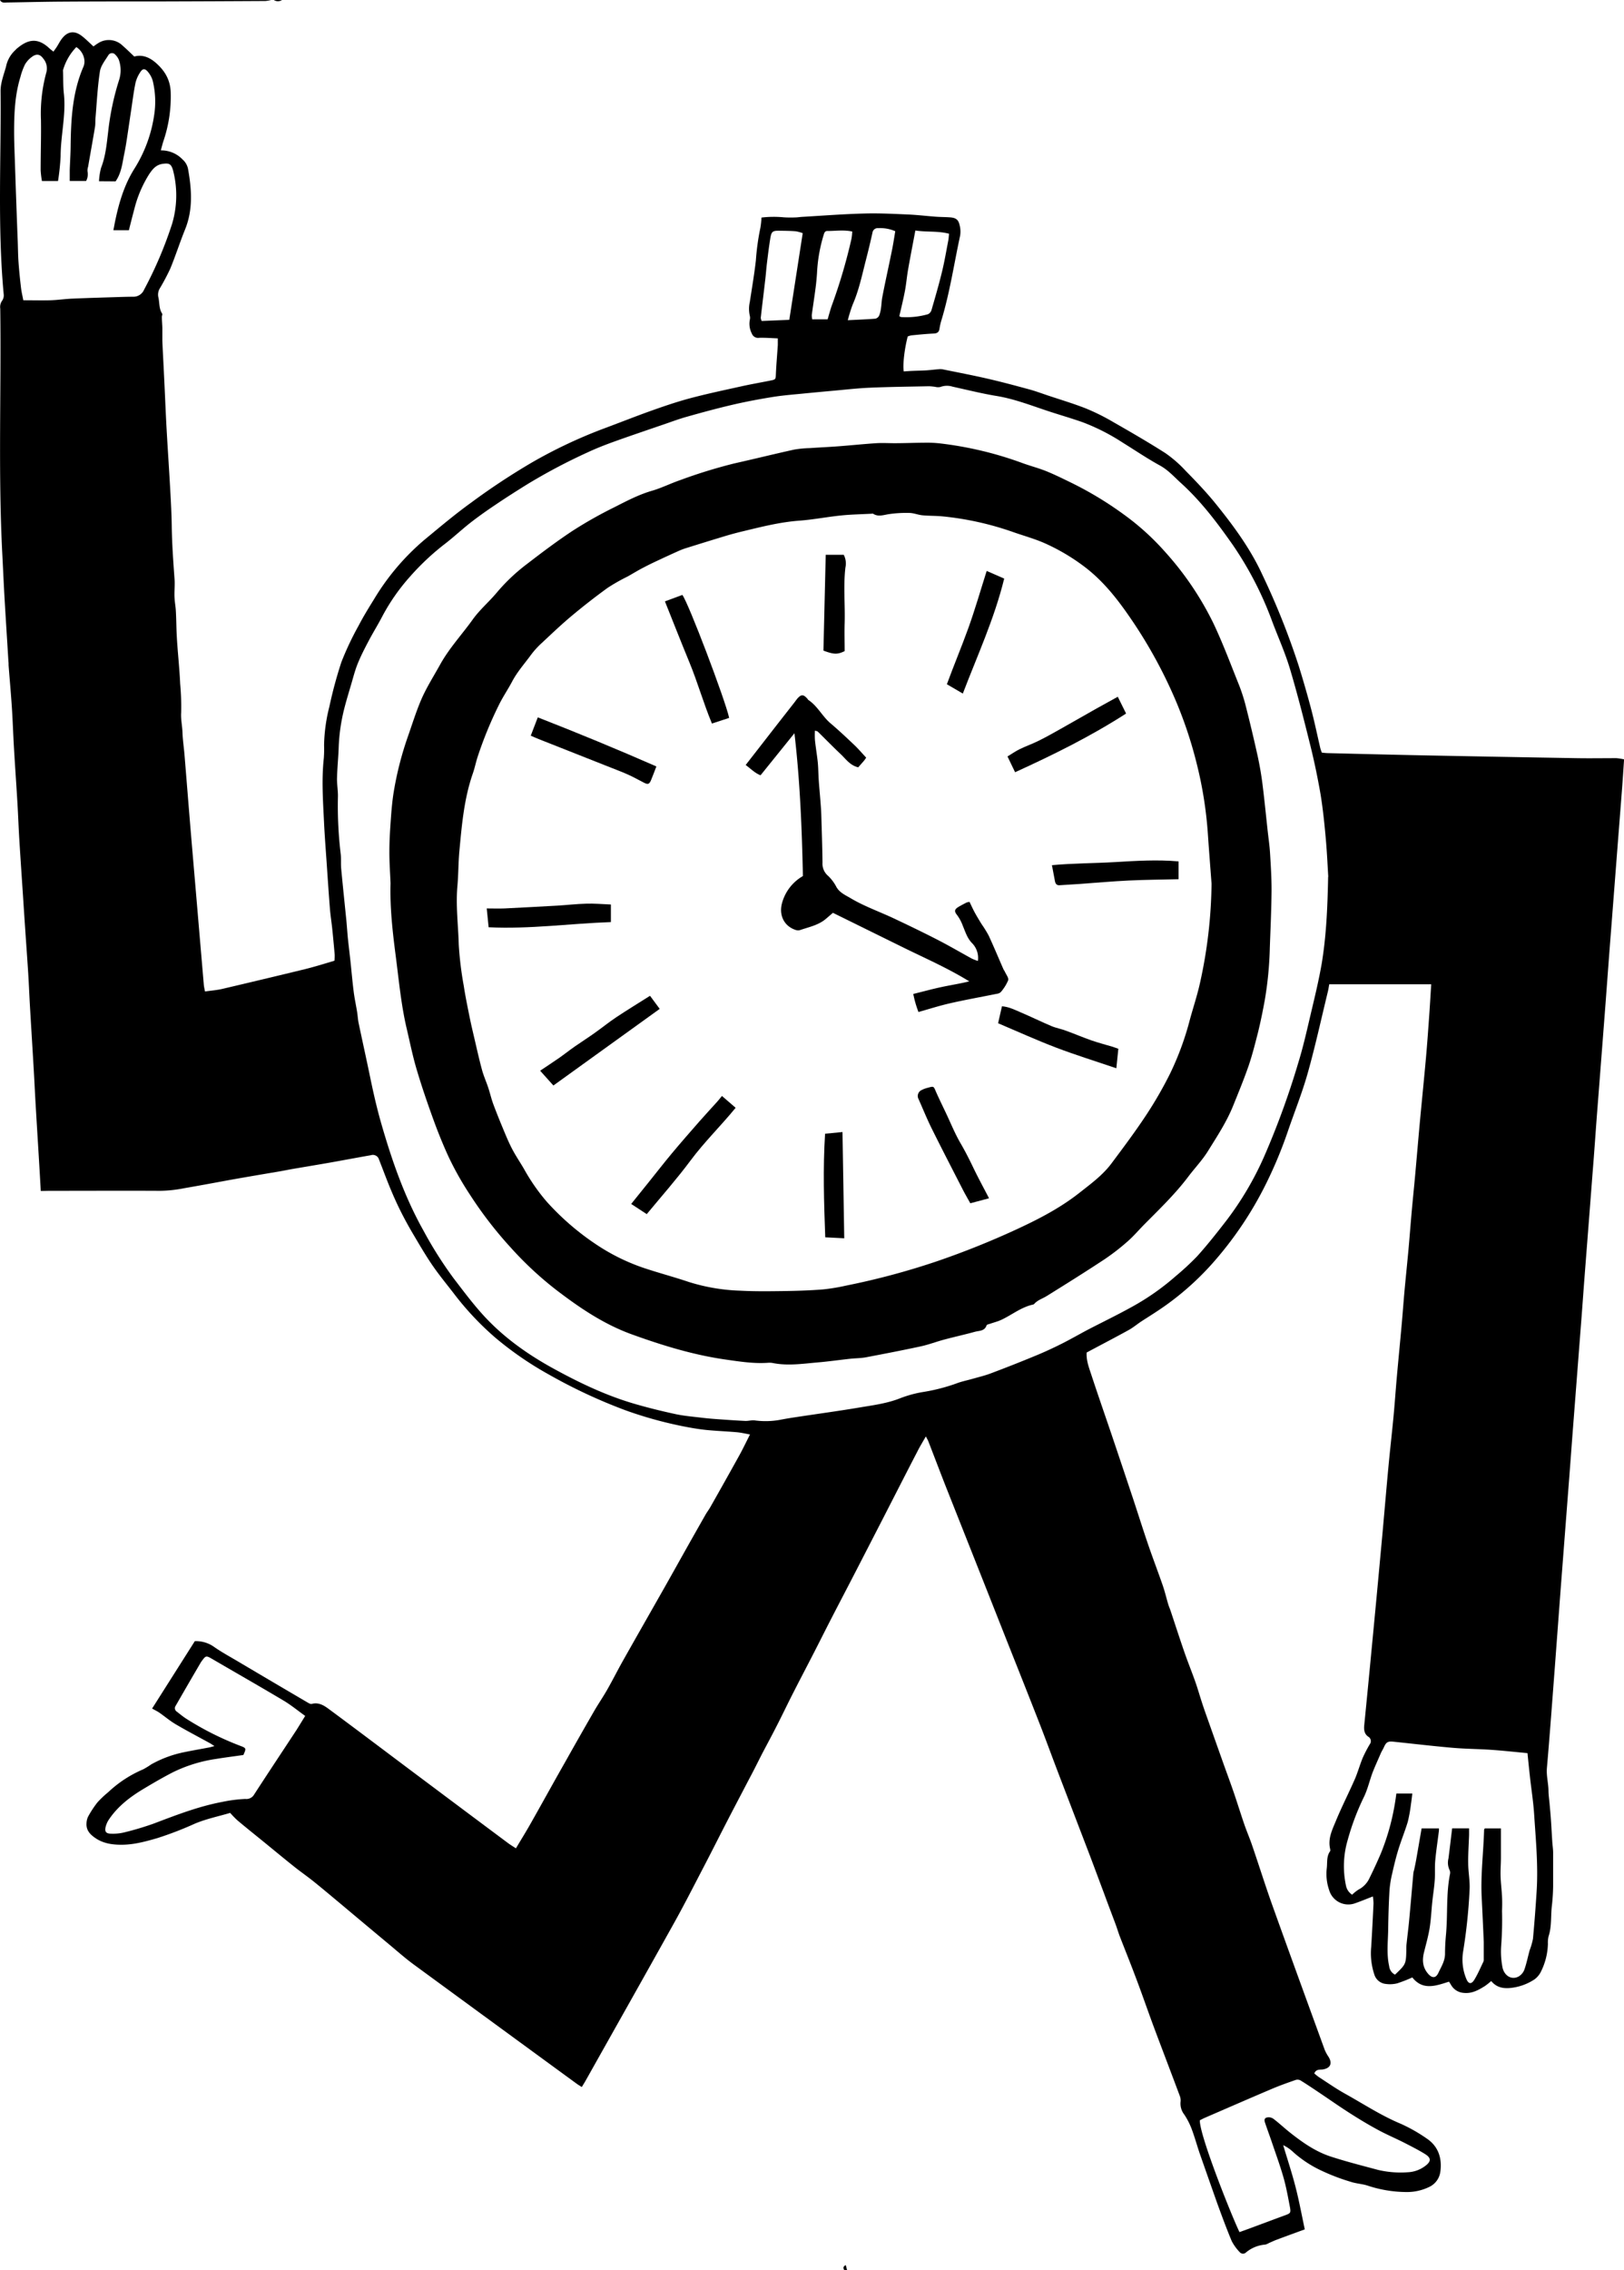 <svg id="Layer_1" data-name="Layer 1" xmlns="http://www.w3.org/2000/svg" viewBox="0 0 575.18 803.52"><defs><style>.cls-1{fill:none;}</style></defs><title>clock</title><path d="M96,0A12.47,12.47,0,0,1,94,.35Q76.24.45,58.5.5c-12.3,0-24.6,0-36.9.08C15.25.62,8.89.79,2.54.88,1.62.89.56,1.16,0,0Z"/><path d="M299.07,803.52c-.37-.61-.71-1.21.47-1.86l.49,1.86Z"/><path d="M99.87,0A2.6,2.6,0,0,1,97,0Z"/><path d="M14.44,421.52c-.2-3.56-.38-6.82-.58-10.07-.41-6.85-.84-13.7-1.24-20.55-.24-4.06-.42-8.13-.66-12.2-.43-7.41-.9-14.81-1.33-22.21-.23-3.91-.38-7.82-.62-11.72-.33-5.25-.72-10.5-1.07-15.75q-.43-6.33-.84-12.66c-.42-6.37-.86-12.73-1.25-19.1-.27-4.38-.42-8.77-.68-13.15-.38-6.45-.84-12.89-1.22-19.34-.28-4.76-.43-9.53-.74-14.3-.33-5-.78-10-1.17-15,0-.48,0-1-.06-1.44-.46-7.56-.95-15.12-1.39-22.68C1.3,206.24,1.08,201.14.81,196-.68,167.12.47,138.18.09,109.24a3.84,3.84,0,0,1,.73-2.91,3.34,3.34,0,0,0,.48-2.28C-.92,80.12.43,56.12.2,32.16c0-2.85,1.15-5.74,1.93-8.56a10.73,10.73,0,0,1,3.19-5.76c.18-.15.32-.36.5-.51,3.89-3.36,7.4-4.22,11.64-.25.4.37.85.7,1.46,1.2.46-.65.88-1.2,1.24-1.77.6-.94,1.11-2,1.78-2.84,1.93-2.54,4.33-2.95,6.87-1.06,1.52,1.13,2.84,2.51,4.3,3.83a19.52,19.52,0,0,1,2-1.37,7,7,0,0,1,8.39,1.15c1.33,1.15,2.57,2.39,4.06,3.79,2.58-.72,5.05.08,7.36,2,3.27,2.77,5.32,6,5.53,10.44a48.79,48.79,0,0,1-2.63,17.66c-.31,1-.54,1.94-.86,3.12a10.42,10.42,0,0,1,7.72,3.23,6,6,0,0,1,1.9,3.22c1.3,7.22,1.84,14.39-1,21.45-1.86,4.58-3.36,9.3-5.24,13.87a75.38,75.38,0,0,1-3.7,7,4.29,4.29,0,0,0-.53,3.3c.42,1.9.16,3.93,1.32,5.7.17.25-.11.76-.1,1.15,0,1.33.14,2.67.17,4,0,1.49,0,3,0,4.49.12,3,.29,6,.44,9q.19,3.95.38,7.89c.22,4.69.41,9.37.67,14.06.4,7.16.89,14.32,1.29,21.49.25,4.43.49,8.87.55,13.31.09,6.28.55,12.53,1,18.79.14,2.19-.16,4.41,0,6.6.07,1.38.34,2.74.43,4.14.17,2.69.18,5.36.29,8,.26,6,1,12,1.26,18.08a88.78,88.78,0,0,1,.35,10.24c-.16,2.27.39,4.67.47,7,.09,2.69.51,5.38.73,8.07.74,9,1.45,18,2.2,27,.68,8.13,1.39,16.25,2.08,24.38q1.27,14.94,2.55,29.88c.06.7.24,1.39.41,2.34,2.06-.3,4-.43,6-.88q14.69-3.44,29.34-7c3.48-.86,6.91-1.93,10.51-3a16.3,16.3,0,0,0,.09-2.12q-.4-4.64-.88-9.28c-.25-2.37-.63-4.73-.82-7.11-.43-5.4-.78-10.81-1.15-16.22-.33-4.76-.7-9.53-.93-14.29-.36-7.56-.9-15.13-.07-22.71a43.57,43.57,0,0,0,.09-4.56,59.26,59.26,0,0,1,1.89-13.71,153.23,153.23,0,0,1,4.23-15.67,105.92,105.92,0,0,1,6.15-13c1.65-3.18,3.55-6.25,5.44-9.3a84.39,84.39,0,0,1,17.73-20.92c5.47-4.52,10.91-9.12,16.67-13.26a242.22,242.22,0,0,1,21.58-14.24,172.25,172.25,0,0,1,25.1-11.86c5.68-2.1,11.31-4.35,17-6.38,4.58-1.63,9.2-3.21,13.9-4.46,6.08-1.61,12.25-2.91,18.4-4.27,3.35-.74,6.74-1.32,10.1-2,1.79-.35,1.75-.48,1.83-2.33.15-3.4.46-6.8.68-10.2,0-.7,0-1.4,0-2.38-2.35-.09-4.48-.26-6.6-.2a2.36,2.36,0,0,1-2.61-1.53,7.48,7.48,0,0,1-.7-4.86,2.86,2.86,0,0,0,0-1.37,11.07,11.07,0,0,1,0-4.95c.75-4.89,1.58-9.76,2.14-14.67a85.13,85.13,0,0,1,1.61-11.6A31,31,0,0,0,269.7,77a37,37,0,0,1,7.83-.09,38.52,38.52,0,0,0,4,.05c.88,0,1.75-.16,2.63-.21,7.33-.42,14.65-1,22-1.18,5.1-.15,10.22.12,15.33.34,3.34.14,6.68.55,10,.79,1.66.12,3.33.11,5,.23,2.05.15,2.95.8,3.38,2.74a9.06,9.06,0,0,1,.18,3.76c-2.17,10-3.64,20.09-6.61,29.88a20.49,20.49,0,0,0-.69,3c-.18,1.27-.84,1.69-2.1,1.74-2.62.12-5.23.39-7.85.64a6.55,6.55,0,0,0-1.31.4c-1.12,4.27-1.81,9.93-1.41,12.36,1-.06,2.1-.15,3.17-.19,1.59-.07,3.19-.08,4.78-.18,1.43-.09,2.86-.28,4.29-.39a5.11,5.11,0,0,1,1.41,0c5.3,1.08,10.61,2.09,15.88,3.3,5,1.14,9.88,2.46,14.8,3.79,2.23.6,4.4,1.41,6.6,2.15,4.54,1.52,9.13,2.88,13.58,4.63a75.31,75.31,0,0,1,9.63,4.78c6.23,3.56,12.45,7.16,18.48,11a43.49,43.49,0,0,1,7.21,6.28c3.52,3.58,7,7.21,10.2,11.1,6.5,8,12.68,16.31,17,25.73A263.81,263.81,0,0,1,460,235.75q2.38,7.65,4.43,15.41c1.19,4.54,2.14,9.15,3.21,13.73a14.74,14.74,0,0,0,.53,1.49c.67.06,1.38.15,2.08.17,11.12.27,22.23.56,33.35.78q27.35.54,54.71,1c4.71.08,9.43,0,14.15,0a19.72,19.72,0,0,1,2.75.43c-.26,3.74-.48,7.32-.76,10.89-.57,7.41-1.16,14.83-1.73,22.24q-1.37,17.7-2.74,35.4c-.54,7.1-1.05,14.19-1.6,21.29q-1.35,17.58-2.72,35.16c-.54,7-1,14-1.58,21.05q-1.36,17.7-2.74,35.4c-.53,6.86-1,13.72-1.55,20.57q-1.38,17.94-2.77,35.87c-.52,6.78-1,13.56-1.54,20.33q-1.39,18.06-2.78,36.11-1,13.39-2,26.79c-.92,12-1.78,23.92-2.82,35.87-.23,2.68.48,5.22.55,7.84,0,1.67.27,3.33.41,5,.16,1.82.34,3.64.46,5.46.18,2.6.31,5.21.48,7.82.08,1.26.29,2.53.3,3.79,0,3.91,0,7.83,0,11.74a68.36,68.36,0,0,1-.44,7.08c-.45,3.63,0,7.34-1.19,10.9a9.8,9.8,0,0,0-.22,2.62,23.16,23.16,0,0,1-2.38,9.65,7.49,7.49,0,0,1-2.35,2.91,18.87,18.87,0,0,1-8.72,3.07c-2.47.21-4.79-.22-6.63-2.47a25.65,25.65,0,0,1-2.25,1.78c-2.3,1.44-4.59,2.73-7.54,2.41a5.58,5.58,0,0,1-4.44-2.82l-.71-1.15c-4.59,1.45-9.27,3.26-13-1.5a50.06,50.06,0,0,1-5.36,2.1,10.71,10.71,0,0,1-4,.21,4.73,4.73,0,0,1-4.07-3.26,23.82,23.82,0,0,1-1.13-9.9q.46-7.65.81-15.3a17.87,17.87,0,0,0-.22-2.51c-2.28.88-4.31,1.73-6.39,2.45a7.06,7.06,0,0,1-9.1-4.71,17.4,17.4,0,0,1-.84-7.73c.24-2-.15-4.18,1.17-6,.15-.2.06-.63,0-.93-.79-3.52.71-6.57,2-9.67.6-1.47,1.24-2.92,1.9-4.37,1.65-3.62,3.4-7.19,5-10.85,1-2.41,1.72-5,2.72-7.38a47.18,47.18,0,0,1,2.44-4.67,1.81,1.81,0,0,0-.55-2.69c-1.41-1-1.57-2.45-1.41-4.06q1.49-15,2.91-30,.95-9.88,1.87-19.75.89-9.52,1.76-19c.67-7.47,1.3-14.94,2-22.4.56-6,1.24-11.89,1.81-17.85.45-4.76.77-9.54,1.2-14.31.55-6.19,1.17-12.38,1.72-18.58.36-4,.64-7.95,1-11.92.43-4.68.92-9.36,1.35-14s.78-9.38,1.2-14.07c.39-4.37.85-8.73,1.24-13.1.56-6.19,1.08-12.39,1.65-18.59.71-7.62,1.49-15.23,2.17-22.86.45-5.08.81-10.18,1.17-15.27.24-3.4.43-6.81.67-10.53H470.79c-.15.78-.28,1.72-.5,2.63-2.36,9.68-4.48,19.44-7.18,29-2,7.05-4.77,13.88-7.13,20.83a152.83,152.83,0,0,1-8.1,19.18,127.44,127.44,0,0,1-16.82,25.25,99.71,99.71,0,0,1-17.89,16.53c-2.9,2.09-6,4-9,5.94-1.39.93-2.68,2-4.14,2.86-4.39,2.43-8.85,4.75-13.28,7.11l-1.88,1c-.18,2.88.85,5.43,1.69,8,2.27,6.9,4.66,13.76,7,20.64q3.87,11.46,7.69,22.93c1.78,5.37,3.47,10.77,5.3,16.12,1.7,5,3.58,9.86,5.29,14.82.75,2.18,1.27,4.43,1.93,6.64.22.75.56,1.47.81,2.22,1.63,4.89,3.21,9.8,4.9,14.67,1.22,3.53,2.64,7,3.88,10.52.82,2.32,1.49,4.7,2.24,7q.68,2.12,1.43,4.23,3.06,8.64,6.13,17.28c1.28,3.6,2.62,7.18,3.86,10.8s2.41,7.43,3.68,11.12c.88,2.55,1.95,5,2.82,7.58,2.4,7,4.62,14.1,7.12,21.09,6.12,17.08,12.34,34.12,18.55,51.16a14.57,14.57,0,0,0,1.37,2.5c1.41,2.31.62,4-2.07,4.42-1.06.15-2.32-.19-3,1.4a17.56,17.56,0,0,0,1.56,1.27c3.09,2,6.11,4.12,9.31,5.9,6.53,3.63,12.78,7.75,19.73,10.65a56.21,56.21,0,0,1,9.16,5.19c4.17,2.76,5.53,7,4.89,11.72a6.93,6.93,0,0,1-3.85,5.41,18,18,0,0,1-8,1.85,44.37,44.37,0,0,1-14.08-2.33c-1.9-.57-3.94-.67-5.81-1.29a72.37,72.37,0,0,1-10.47-4,40.51,40.51,0,0,1-9.78-6.41,13.7,13.7,0,0,0-3.68-2.56c1.48,4.93,3.1,9.82,4.38,14.8s2.21,10.06,3.27,15c-3.3,1.21-6.57,2.4-9.83,3.62-1,.36-1.9.81-2.85,1.21a4.48,4.48,0,0,1-1.31.56,12.07,12.07,0,0,0-6.77,2.73,1.54,1.54,0,0,1-2.34-.12,16.6,16.6,0,0,1-2.77-3.84c-1.85-4.41-3.5-8.9-5.14-13.39Q428,771,424.91,762.17c-1-2.94-1.83-6-2.93-8.87a25.73,25.73,0,0,0-2.51-4.86,6.33,6.33,0,0,1-1.33-4.69,4.32,4.32,0,0,0-.34-2.09c-1.61-4.33-3.26-8.65-4.9-13-1.57-4.16-3.16-8.31-4.7-12.48-2.06-5.6-4-11.24-6.14-16.83-1.76-4.7-3.65-9.35-5.45-14-.57-1.48-1-3-1.57-4.5-1.33-3.57-2.7-7.13-4-10.7-1.57-4.16-3.11-8.33-4.68-12.49-.9-2.39-1.83-4.76-2.73-7.14-1-2.6-2-5.21-3-7.82-2.1-5.5-4.22-11-6.31-16.49s-4-10.75-6.09-16.09c-3.71-9.49-7.49-19-11.24-28.43q-3.78-9.56-7.56-19.12-7.1-17.92-14.21-35.84c-2.16-5.48-4.25-11-6.38-16.5-.19-.5-.48-1-.93-1.84-1.14,2-2.15,3.63-3,5.34-2.84,5.45-5.63,10.92-8.43,16.38L313,536.9q-4.54,8.83-9.09,17.65c-3.08,6-6.18,11.89-9.25,17.84-2.12,4.11-4.18,8.24-6.29,12.35-2.4,4.68-4.85,9.33-7.23,14-2.06,4-4,8.12-6.08,12.16-1.62,3.19-3.32,6.34-5,9.52-1.54,3-3,6-4.58,8.92-2.68,5.15-5.4,10.29-8.06,15.45-2.78,5.38-5.49,10.8-8.3,16.17-3.54,6.79-7,13.61-10.75,20.29-10.28,18.44-20.66,36.82-31,55.22-.39.69-.81,1.35-1.31,2.18-.66-.42-1.27-.76-1.82-1.17q-28.87-21.08-57.72-42.2c-3-2.2-5.8-4.69-8.67-7.08q-8.25-6.87-16.47-13.77c-3.36-2.8-6.7-5.62-10.11-8.37-2.23-1.8-4.6-3.44-6.85-5.22-3.37-2.68-6.69-5.42-10-8.13s-7-5.63-10.39-8.49a34.8,34.8,0,0,1-2.51-2.59c-4,1.19-8.44,2.1-12.51,3.81a121.86,121.86,0,0,1-13.36,5.14c-4.13,1.19-8.31,2.34-12.68,2.32-3.24,0-6.36-.45-9.13-2.32-1.88-1.27-3.36-2.77-3.2-5.23a5.78,5.78,0,0,1,.59-2.45,36,36,0,0,1,3.29-5,36.17,36.17,0,0,1,3.81-3.6,41.92,41.92,0,0,1,12.34-8.07,25.46,25.46,0,0,0,2.84-1.74,40,40,0,0,1,11.84-4.37c2.88-.6,5.79-1.09,8.68-1.64.53-.1,1.05-.27,1.93-.5-.71-.44-1.13-.74-1.58-1-4.05-2.23-8.16-4.37-12.14-6.71-2.05-1.2-3.88-2.78-5.85-4.14-.71-.49-1.5-.85-2.52-1.43L69,580.85a11,11,0,0,1,6.59,1.87c2.6,1.84,5.42,3.39,8.17,5q12.58,7.45,25.18,14.84c.45.26,1.06.62,1.48.5,2.47-.68,4.41.6,6.13,1.88,11.57,8.55,23,17.23,34.56,25.85q14.3,10.71,28.62,21.38c.89.67,1.84,1.26,3,2,1.83-3.09,3.66-6,5.37-9.06,4.06-7.16,8-14.35,12.09-21.52q5.05-9,10.18-17.89c1.51-2.62,3.24-5.12,4.73-7.75,1.93-3.39,3.68-6.89,5.6-10.29,4.86-8.62,9.77-17.2,14.65-25.81,2.51-4.44,5-8.9,7.49-13.34q3.46-6.14,6.95-12.27c.55-1,1.24-1.86,1.79-2.84,3.41-6,6.82-12.08,10.18-18.14,1.31-2.36,2.47-4.81,3.88-7.56-1.7-.3-3.15-.66-4.62-.79-3.5-.31-7-.44-10.5-.77-2.29-.22-4.58-.58-6.84-1a142.58,142.58,0,0,1-21.93-5.92,187.15,187.15,0,0,1-27.34-12.73,119,119,0,0,1-18.92-13,103.54,103.54,0,0,1-14.91-15.89c-2.54-3.28-5.18-6.49-7.52-9.91s-4.59-7.29-6.79-11c-1.54-2.61-3-5.27-4.37-8s-2.59-5.48-3.75-8.28c-1.37-3.32-2.6-6.69-3.91-10a2.25,2.25,0,0,0-2.84-1.56c-4.86.85-9.7,1.77-14.56,2.63-4.38.77-8.77,1.49-13.15,2.24-1.49.26-3,.57-4.45.83-5.93,1-11.87,2-17.8,3.06-5.4,1-10.8,2-16.2,2.93a46.79,46.79,0,0,1-8.53.92c-13.12-.07-26.24,0-39.36,0Zm456-111.21c-.2-3.1-.42-8.29-.88-13.45s-1-10.49-1.84-15.67c-1-5.74-2.17-11.45-3.57-17.1-2.27-9.14-4.57-18.28-7.26-27.3-1.68-5.64-4.12-11.06-6.21-16.58A122.15,122.15,0,0,0,436.72,193c-5.52-7.87-11.26-15.51-18.41-22-2.41-2.17-4.54-4.63-7.5-6.25-4.54-2.49-8.84-5.41-13.25-8.14a73.49,73.49,0,0,0-14.06-7.15c-3.76-1.33-7.59-2.44-11.39-3.67-6.36-2.06-12.57-4.57-19.24-5.66-5.18-.85-10.28-2.14-15.41-3.26a6.69,6.69,0,0,0-4.43.1,4.16,4.16,0,0,1-1.84-.06,21.11,21.11,0,0,0-2.13-.21c-7,.15-14,.22-21,.52-4.38.19-8.74.7-13.1,1.09-3.56.32-7.12.65-10.67,1s-7.15.63-10.68,1.2c-4.71.76-9.41,1.64-14.06,2.72-5.5,1.28-11,2.77-16.4,4.3-3.06.86-6,2-9,3-5.62,1.93-11.26,3.83-16.86,5.85-3.07,1.11-6.12,2.3-9.07,3.68a204.83,204.83,0,0,0-21.75,11.51c-3.65,2.28-7.29,4.58-10.86,7-3,2-5.93,4.06-8.77,6.26-3.09,2.4-5.94,5.08-9,7.46a88,88,0,0,0-12.56,11.72,70.84,70.84,0,0,0-9.81,14c-1.55,3-3.32,5.82-4.88,8.78-1.37,2.6-2.73,5.22-3.84,7.94-1,2.43-1.64,5-2.38,7.51-.9,3.06-1.84,6.11-2.6,9.2a65.32,65.32,0,0,0-1.82,13.22c-.13,3.58-.5,7.16-.59,10.74-.05,2.29.41,4.59.32,6.87a142.39,142.39,0,0,0,1,20.06c.18,1.72,0,3.48.17,5.21.57,6.1,1.22,12.19,1.83,18.29.21,2.14.33,4.29.55,6.43.27,2.61.6,5.22.88,7.83.39,3.64.7,7.29,1.16,10.92.31,2.44.84,4.84,1.23,7.27.2,1.26.25,2.54.51,3.78,1.34,6.39,2.76,12.76,4.08,19.15,1.13,5.46,2.35,10.87,3.89,16.24,3.78,13.15,8.22,26,14.95,38a140.16,140.16,0,0,0,10.75,17c3.5,4.56,6.95,9.2,10.84,13.41,7.05,7.63,15.48,13.57,24.57,18.55s18.34,9.4,28.27,12.33c4.89,1.44,9.86,2.66,14.84,3.74,3.1.67,6.3.92,9.46,1.3,1.9.23,3.81.39,5.72.52,3.18.23,6.37.45,9.55.6,1.1.05,2.24-.31,3.33-.19a28.68,28.68,0,0,0,8.82-.16c2-.39,3.93-.71,5.9-1,7.5-1.14,15-2.15,22.49-3.41,4.87-.82,9.78-1.43,14.44-3.3a41.19,41.19,0,0,1,7.8-2.14,65.38,65.38,0,0,0,12-3.05c1.85-.72,3.83-1.1,5.75-1.65,2.22-.64,4.49-1.16,6.64-2q8-3,15.81-6.24c3.09-1.27,6.13-2.68,9.12-4.18,3.25-1.63,6.39-3.46,9.62-5.15,5-2.58,10-5,14.89-7.7a86.82,86.82,0,0,0,15.88-11.08,94.45,94.45,0,0,0,7.56-7c3.61-4,7-8.3,10.32-12.59a111.2,111.2,0,0,0,13.49-22.88,287.43,287.43,0,0,0,12.11-33.31c1.54-5,2.73-10.17,3.93-15.29,1.53-6.52,3.15-13,4.3-19.62C469.67,331.55,470.17,322,470.39,310.31ZM541,620.48c-4.38-.41-8.53-.87-12.7-1.16-4.61-.32-9.25-.33-13.85-.73-7-.61-14-1.44-20.93-2.16-2-.2-2.56.16-3.36,1.93-.29.65-.67,1.26-1,1.91-1,2.33-2.07,4.64-3,7-1.09,2.9-1.76,6-3.11,8.76a87.33,87.33,0,0,0-5.73,15.19,32.76,32.76,0,0,0-.63,16.05,5,5,0,0,0,2.2,3.32,13.5,13.5,0,0,1,2.28-1.82,8.56,8.56,0,0,0,3.88-4.09q2.12-4.28,4-8.67a82.36,82.36,0,0,0,5.17-18.87c.13-.77.22-1.54.34-2.36h5.65c-.17,1.35-.29,2.53-.48,3.7a51.72,51.72,0,0,1-1.14,6.35c-1,3.28-2.3,6.45-3.31,9.72-.85,2.74-1.52,5.53-2.15,8.33a38.17,38.17,0,0,0-1,6.09c-.27,4.59-.41,9.18-.47,13.78-.06,4.38-.63,8.77.35,13.13a3.78,3.78,0,0,0,2.07,3c3.7-3.54,3.9-3.65,4-8.44,0-.88,0-1.76.11-2.63.28-2.69.64-5.37.89-8.06.53-5.63,1-11.26,1.51-16.9a10.8,10.8,0,0,1,.29-1.16c.24-1.17.49-2.33.7-3.51.65-3.67,1.27-7.35,1.92-11.07h6.14c0,.53,0,.92-.07,1.3-.42,3.4-.95,6.79-1.25,10.2-.21,2.3,0,4.63-.18,6.93-.18,2.53-.59,5-.86,7.57-.32,3.09-.45,6.21-.94,9.27-.47,2.91-1.29,5.76-2,8.63s-.45,5.42,1.54,7.65c1.39,1.56,2.7,1.47,3.56-.42,1-2.15,2.34-4.18,2.35-6.72,0-2.23.12-4.46.33-6.68.68-7.22,0-14.52,1.46-21.69a2.22,2.22,0,0,0-.23-1.4,6.13,6.13,0,0,1-.34-4c.46-3.54.87-7.09,1.3-10.65h6c0,.9,0,1.62,0,2.33-.11,3.33-.36,6.65-.31,10,0,3.08.64,6.1.5,9.23a192.35,192.35,0,0,1-2.31,22.11,17.7,17.7,0,0,0,1.15,9.62c.74,1.83,1.8,2,2.85.26,1.23-2,2.16-4.23,3.2-6.37a2.24,2.24,0,0,0,.12-.94c0-2,0-4,0-6-.22-5.34-.48-10.68-.74-16-.38-7.92.64-15.78.86-23.68,0-.21.19-.41.26-.54h5.7c0,3.57,0,7,0,10.37,0,2.19-.19,4.38-.12,6.57.07,2.39.39,4.76.51,7.15.09,1.74.06,3.49,0,5.23a120.53,120.53,0,0,1-.3,12.18,28.91,28.91,0,0,0,.36,7.11c.43,3.39,3.17,5.17,5.75,3.84a4.76,4.76,0,0,0,2.09-2.43c.79-2.23,1.25-4.59,1.88-6.88a25,25,0,0,0,1.18-4.07q.79-8.58,1.32-17.18c.54-9-.33-18-.91-26.94-.29-4.43-1-8.83-1.48-13.25C541.57,626.2,541.31,623.59,541,620.48ZM35.07,64.14a22.05,22.05,0,0,1,.72-4.71c1.62-4.13,2-8.48,2.52-12.79A93.72,93.72,0,0,1,42.15,28.4a11.26,11.26,0,0,0,0-7.06,5.08,5.08,0,0,0-1.29-1.95,1.5,1.5,0,0,0-2.49.16c-1.17,1.87-2.73,3.79-3,5.85-.83,5.42-1.08,10.94-1.55,16.41-.09,1,0,2.09-.17,3.11-.78,4.71-1.64,9.41-2.45,14.12A4,4,0,0,0,31,60.68a5,5,0,0,1-.5,3.37h-5.8c0-1.38,0-2.57,0-3.77.09-2.85.29-5.69.32-8.54.11-9.61.63-19.14,4.54-28.15,1-2.34-.2-5.48-2.53-6.92a19.34,19.34,0,0,0-4.7,8.13,1.38,1.38,0,0,0,0,.47c.09,2.63,0,5.27.29,7.87.81,7.45-1.13,14.73-1.15,22.13a83.38,83.38,0,0,1-.92,8.8h-5.7a32.63,32.63,0,0,1-.45-3.85c0-5.91.2-11.83.11-17.74a55,55,0,0,1,1.9-16.83,5.38,5.38,0,0,0-1.09-4.92c-1.07-1.53-2.37-1.79-3.91-.68a8.8,8.8,0,0,0-2.55,2.75,23.22,23.22,0,0,0-1.64,4.48C5.27,33.64,5,40.16,5,46.69c0,3.67.17,7.34.29,11q.46,14,1,28c.08,2.38.1,4.76.27,7.14.22,3,.52,6,.88,9,.18,1.54.55,3,.81,4.44,3.47,0,6.56.08,9.65,0,2.54-.08,5.08-.46,7.62-.57,5.43-.24,10.86-.39,16.29-.56,1.76-.06,3.51-.11,5.27-.12a4.08,4.08,0,0,0,3.95-2.5,141.15,141.15,0,0,0,9.93-23.32,35.35,35.35,0,0,0,.33-18.91C60.64,58,59.91,57.66,57.57,58S54,59.91,52.83,61.65a42.32,42.32,0,0,0-5.18,12.05c-.7,2.61-1.36,5.22-2,7.79H40.16c.27-1.38.47-2.55.72-3.71,1.34-6.28,3.18-12.37,6.6-17.88A48.73,48.73,0,0,0,54.56,41a31.29,31.29,0,0,0-.46-12.38,8.55,8.55,0,0,0-1.65-3.12c-1.11-1.36-1.93-1.31-2.82.12A11.79,11.79,0,0,0,48,29.29c-.62,3-1,6-1.44,9-.55,3.62-1.07,7.25-1.62,10.86-.29,1.89-.6,3.77-1,5.64-.64,3.23-1,6.56-3,9.39ZM439,790c1.76-.63,3.4-1.22,5-1.82,3.74-1.38,7.47-2.79,11.22-4.16,1.8-.66,2-.85,1.66-2.78-.68-3.52-1.3-7.07-2.28-10.51-1.22-4.29-2.77-8.49-4.2-12.72-.77-2.26-1.61-4.5-2.37-6.77-.39-1.15-.08-1.75,1.06-1.87a2.92,2.92,0,0,1,1.91.52c2,1.52,3.78,3.2,5.71,4.74,4.46,3.54,9.12,6.84,14.57,8.62s11.18,3.23,16.8,4.74a34.83,34.83,0,0,0,10.47.83,11,11,0,0,0,6.22-2.23c2.13-1.58,2.19-2.82-.06-4.22s-4.87-2.72-7.36-4c-3.2-1.62-6.5-3-9.65-4.74-3.36-1.82-6.63-3.81-9.85-5.87-3.69-2.36-7.26-4.88-10.9-7.31-2.12-1.42-4.23-2.84-6.4-4.17a2.28,2.28,0,0,0-1.73-.11c-2.85,1-5.71,2-8.5,3.2-7.87,3.34-15.7,6.76-23.54,10.15-.65.28-1.26.62-1.83.9C424.77,755.66,436.31,784.51,439,790ZM86.2,621.14c-3.14.45-6.38.85-9.59,1.38a51.46,51.46,0,0,0-15.49,4.79c-3.54,1.83-7,3.84-10.42,5.9-4.69,2.81-9,6.13-12.09,10.71a8.16,8.16,0,0,0-1.17,2.56c-.45,1.82.1,2.51,2,2.51a16.89,16.89,0,0,0,4.28-.39,104.78,104.78,0,0,0,10.76-3.2c7.91-3,15.8-6.06,24.15-7.64a51.12,51.12,0,0,1,8.26-1.07A3.14,3.14,0,0,0,90,635.14c4.95-7.64,10-15.22,15-22.83,1-1.59,2-3.23,3.09-5-2.65-1.9-5.06-3.89-7.71-5.46-8.29-4.94-16.68-9.72-25-14.57-2.45-1.42-2.44-1.43-4.13.9a2.27,2.27,0,0,0-.13.2Q66.65,596,62.23,603.7a1.45,1.45,0,0,0,.4,2.1c1.13.88,2.24,1.81,3.45,2.57a105.76,105.76,0,0,0,19,9.52C87.24,618.7,87.26,618.78,86.2,621.14Zm238-539.57c-.9,4.79-1.78,9.28-2.57,13.79-.44,2.5-.64,5-1.11,7.54-.57,3-1.31,6-2,9a2.21,2.21,0,0,0,.66.32,28.22,28.22,0,0,0,9.46-1,2.36,2.36,0,0,0,1.27-1.47c1.31-4.51,2.62-9,3.73-13.58.88-3.62,1.5-7.31,2.21-11,.15-.76.18-1.54.28-2.44C332.15,81.67,328.26,82.21,324.18,81.58ZM279.55,113.2l4.75-30.67a13.18,13.18,0,0,0-2.45-.67c-1.82-.15-3.65-.16-5.48-.19-2.8-.05-3.14.17-3.58,2.88s-.8,5.67-1.15,8.51c-.23,1.89-.36,3.79-.58,5.69-.53,4.58-1.1,9.15-1.62,13.73a3.2,3.2,0,0,0,.33,1.12Zm37.53-31.36a13.23,13.23,0,0,0-6-1.09,1.87,1.87,0,0,0-2.07,1.56c-.69,3.18-1.46,6.35-2.27,9.5-1.39,5.39-2.5,10.87-4.75,16a53.72,53.72,0,0,0-1.72,5.52c3.57-.18,6.67-.29,9.75-.54a2,2,0,0,0,1.35-1.08,11.1,11.1,0,0,0,.67-2.76c.19-1.26.2-2.55.45-3.79,1-5.23,2.18-10.44,3.23-15.66C316.27,87,316.63,84.52,317.08,81.84Zm-15.24.1c-3.13-.65-6-.16-8.83-.19-1,0-1.14.94-1.38,1.69a54.58,54.58,0,0,0-2.26,13.14c-.12,1.82-.29,3.64-.53,5.45-.41,3.15-.9,6.29-1.33,9.44a7.18,7.18,0,0,0,.16,1.55h5.45c.6-2,1.06-3.82,1.74-5.6a191.51,191.51,0,0,0,6.71-22.91A19.29,19.29,0,0,0,301.84,81.94Z"/><path class="cls-1" d="M470.39,310.31c-.22,11.66-.73,21.23-2.37,30.68-1.15,6.59-2.77,13.1-4.3,19.62-1.2,5.12-2.39,10.26-3.93,15.29a287.43,287.43,0,0,1-12.11,33.31,111.2,111.2,0,0,1-13.49,22.88c-3.32,4.29-6.71,8.54-10.32,12.59a94.45,94.45,0,0,1-7.56,7,86.82,86.82,0,0,1-15.88,11.08c-4.88,2.72-9.93,5.12-14.89,7.7-3.22,1.68-6.37,3.52-9.62,5.15-3,1.5-6,2.91-9.12,4.18Q358.94,483,351,486c-2.16.81-4.42,1.33-6.64,2-1.92.55-3.9.93-5.75,1.65a65.38,65.38,0,0,1-12,3.05,41.19,41.19,0,0,0-7.8,2.14c-4.66,1.87-9.58,2.48-14.44,3.3-7.48,1.26-15,2.27-22.49,3.41-2,.3-3.95.62-5.9,1a28.68,28.68,0,0,1-8.82.16c-1.09-.12-2.22.24-3.33.19-3.19-.14-6.37-.37-9.55-.6-1.91-.14-3.82-.29-5.72-.52-3.16-.38-6.36-.63-9.46-1.3-5-1.08-9.95-2.29-14.84-3.74-9.92-2.93-19.22-7.37-28.27-12.33s-17.52-10.92-24.57-18.55c-3.89-4.21-7.34-8.85-10.84-13.41a140.16,140.16,0,0,1-10.75-17c-6.72-12-11.17-24.81-14.95-38-1.54-5.37-2.76-10.78-3.89-16.24-1.32-6.39-2.74-12.76-4.08-19.15-.26-1.24-.3-2.53-.51-3.78-.39-2.43-.92-4.83-1.23-7.27-.46-3.63-.77-7.28-1.16-10.92-.28-2.61-.62-5.21-.88-7.83-.22-2.14-.34-4.29-.55-6.43-.6-6.1-1.26-12.19-1.83-18.29-.16-1.73,0-3.49-.17-5.21a142.39,142.39,0,0,1-1-20.06c.09-2.28-.38-4.58-.32-6.87.08-3.58.45-7.16.59-10.74a65.32,65.32,0,0,1,1.82-13.22c.76-3.09,1.7-6.14,2.6-9.2.75-2.52,1.4-5.08,2.38-7.51,1.1-2.72,2.47-5.34,3.84-7.94,1.56-3,3.33-5.81,4.88-8.78a70.84,70.84,0,0,1,9.81-14,88,88,0,0,1,12.56-11.72c3.1-2.38,6-5.07,9-7.46,2.84-2.2,5.79-4.26,8.77-6.26,3.57-2.4,7.21-4.7,10.86-7a204.83,204.83,0,0,1,21.75-11.51c3-1.38,6-2.58,9.07-3.68,5.59-2,11.23-3.91,16.86-5.85,3-1,6-2.17,9-3,5.44-1.54,10.9-3,16.4-4.3,4.65-1.08,9.35-2,14.06-2.72,3.53-.57,7.12-.83,10.68-1.2s7.11-.69,10.67-1c4.37-.39,8.73-.91,13.1-1.09,7-.3,14-.38,21-.52a21.11,21.11,0,0,1,2.13.21A4.16,4.16,0,0,0,333,137a6.69,6.69,0,0,1,4.43-.1c5.13,1.12,10.24,2.41,15.41,3.26,6.67,1.09,12.88,3.6,19.24,5.66,3.79,1.23,7.63,2.35,11.39,3.67a73.49,73.49,0,0,1,14.06,7.15c4.41,2.73,8.71,5.66,13.25,8.14,3,1.62,5.09,4.08,7.5,6.25,7.16,6.45,12.9,14.1,18.41,22a122.15,122.15,0,0,1,13.92,27.22c2.09,5.52,4.52,10.94,6.21,16.58,2.69,9,5,18.16,7.26,27.3,1.4,5.65,2.61,11.36,3.57,17.1.86,5.18,1.37,10.43,1.84,15.67S470.2,307.21,470.39,310.31Zm-332.08,2.33c-.24,8.65.73,17.2,1.85,25.75s1.91,17.27,3.9,25.75c1.13,4.81,2.11,9.67,3.52,14.41,1.77,6,3.79,11.85,5.91,17.69,1.63,4.49,3.44,8.94,5.43,13.29a108.77,108.77,0,0,0,7.53,13.32,140.06,140.06,0,0,0,14.47,18.74,122.47,122.47,0,0,0,15.94,14.85c8.33,6.38,16.94,12.22,26.92,15.84,10.82,3.93,21.78,7.27,33.2,8.91,5,.71,9.95,1.51,15,1.15a6.33,6.33,0,0,1,1.67.07c5.25,1.06,10.49.28,15.72-.18,4-.35,7.92-.9,11.88-1.33,1.82-.2,3.68-.18,5.47-.51,6.5-1.22,13-2.48,19.45-3.88,2.79-.61,5.49-1.65,8.26-2.39,3.61-1,7.26-1.78,10.87-2.76,1.52-.41,3.45-.2,4.13-2.29.1-.3.83-.41,1.28-.56,1.28-.45,2.61-.77,3.83-1.33,3.81-1.76,7.12-4.55,11.35-5.45a.8.8,0,0,0,.41-.23c1.19-1.38,2.93-1.87,4.4-2.78,6.91-4.29,13.82-8.61,20.61-13.09a79,79,0,0,0,8.28-6.45c2-1.77,3.78-3.88,5.69-5.81,5.39-5.44,10.92-10.74,15.56-16.89,2.3-3.05,5-5.86,7-9.09,3.23-5.2,6.62-10.34,8.92-16.06,1.9-4.73,3.86-9.44,5.52-14.26,1.32-3.83,2.32-7.79,3.29-11.73.93-3.79,1.7-7.62,2.4-11.45a128.35,128.35,0,0,0,1.77-18.5c.24-6.67.55-13.35.61-20,0-4.46-.26-8.94-.53-13.4-.16-2.7-.57-5.38-.86-8.07-.62-5.62-1.16-11.24-1.88-16.85-.43-3.32-1-6.63-1.74-9.89q-1.91-8.61-4.09-17.16a62.49,62.49,0,0,0-2.49-7.74c-2.9-7.26-5.63-14.6-9-21.66a108.74,108.74,0,0,0-17.13-25.3A89.18,89.18,0,0,0,397.9,182a124.05,124.05,0,0,0-18.37-11.23c-2.95-1.43-5.88-2.9-8.91-4.12-2.87-1.16-5.91-1.91-8.81-3a127.66,127.66,0,0,0-29-6.84,41.54,41.54,0,0,0-5.42-.22c-3.5,0-7,.13-10.51.17-2.15,0-4.31-.13-6.45,0-4.44.29-8.86.76-13.3,1.09-3.42.26-6.85.42-10.27.65a37.41,37.41,0,0,0-5.48.52c-7.08,1.56-14.11,3.31-21.19,4.89a181.87,181.87,0,0,0-19.16,5.9c-3.31,1.13-6.46,2.74-9.81,3.72-4.87,1.43-9.3,3.79-13.76,6a149.54,149.54,0,0,0-14.56,8.23c-5.59,3.67-10.94,7.72-16.25,11.81a65.74,65.74,0,0,0-10.57,10c-2.74,3.3-6.06,6.08-8.59,9.61-3.8,5.31-8.29,10.12-11.49,15.86-2.21,4-4.67,7.84-6.52,12-1.95,4.35-3.33,9-4.91,13.47a116.33,116.33,0,0,0-5,19.42c-.49,3-.78,6-1,9-.29,4-.55,8.09-.58,12.13C137.88,305,138.17,308.81,138.32,312.64Z"/><path class="cls-1" d="M541,620.48c.32,3.1.58,5.71.87,8.32.49,4.42,1.19,8.82,1.48,13.25.58,9,1.45,17.94.91,26.94q-.52,8.6-1.32,17.18a25,25,0,0,1-1.18,4.07c-.63,2.3-1.08,4.65-1.88,6.88a4.76,4.76,0,0,1-2.09,2.43c-2.58,1.33-5.32-.45-5.75-3.84a28.91,28.91,0,0,1-.36-7.11,120.53,120.53,0,0,0,.3-12.18c0-1.74.05-3.49,0-5.23-.12-2.38-.44-4.76-.51-7.15-.07-2.19.1-4.38.12-6.57,0-3.4,0-6.8,0-10.37h-5.7c-.07.13-.25.33-.26.54-.22,7.89-1.24,15.76-.86,23.68.26,5.34.53,10.68.74,16,.08,2,0,4,0,6a2.24,2.24,0,0,1-.12.94c-1,2.14-2,4.35-3.2,6.37-1,1.72-2.1,1.57-2.85-.26a17.7,17.7,0,0,1-1.15-9.62,192.35,192.35,0,0,0,2.31-22.11c.14-3.14-.46-6.16-.5-9.23-.05-3.32.2-6.65.31-10,0-.71,0-1.43,0-2.33h-6c-.43,3.56-.84,7.11-1.3,10.65a6.13,6.13,0,0,0,.34,4,2.22,2.22,0,0,1,.23,1.4c-1.49,7.16-.78,14.47-1.46,21.69-.21,2.22-.33,4.45-.33,6.68,0,2.53-1.37,4.57-2.35,6.72-.86,1.88-2.16,2-3.56.42-2-2.23-2.19-4.86-1.54-7.65s1.5-5.72,2-8.63c.49-3.06.61-6.18.94-9.27.26-2.52.68-5,.86-7.57.17-2.3,0-4.64.18-6.93.31-3.41.83-6.8,1.25-10.2,0-.38,0-.77.07-1.3h-6.14c-.64,3.72-1.27,7.4-1.92,11.07-.21,1.17-.45,2.34-.7,3.51a10.8,10.8,0,0,0-.29,1.16c-.51,5.63-1,11.27-1.51,16.9-.25,2.69-.61,5.37-.89,8.06-.09.87-.08,1.75-.11,2.63-.12,4.79-.31,4.9-4,8.44a3.78,3.78,0,0,1-2.07-3c-1-4.37-.41-8.75-.35-13.13.06-4.6.2-9.19.47-13.78a38.17,38.17,0,0,1,1-6.09c.63-2.8,1.3-5.59,2.15-8.33,1-3.27,2.35-6.44,3.31-9.72a51.72,51.72,0,0,0,1.14-6.35c.19-1.17.31-2.35.48-3.7h-5.65c-.12.82-.21,1.59-.34,2.36A82.36,82.36,0,0,1,489.11,656q-1.87,4.39-4,8.67a8.56,8.56,0,0,1-3.88,4.09,13.5,13.5,0,0,0-2.28,1.82,5,5,0,0,1-2.2-3.32,32.76,32.76,0,0,1,.63-16.05,87.33,87.33,0,0,1,5.73-15.19c1.36-2.76,2-5.86,3.11-8.76.9-2.38,2-4.69,3-7,.28-.65.66-1.26,1-1.91.8-1.77,1.38-2.14,3.36-1.93,7,.72,13.94,1.55,20.93,2.16,4.6.4,9.24.41,13.85.73C532.45,619.61,536.61,620.07,541,620.48Z"/><path class="cls-1" d="M35.07,64.14H41c2-2.83,2.33-6.16,3-9.39.37-1.87.68-3.76,1-5.64.56-3.62,1.08-7.24,1.62-10.86.45-3,.82-6,1.44-9a11.79,11.79,0,0,1,1.67-3.67c.89-1.43,1.72-1.48,2.82-.12a8.55,8.55,0,0,1,1.65,3.12A31.29,31.29,0,0,1,54.56,41a48.73,48.73,0,0,1-7.08,18.9c-3.42,5.51-5.26,11.61-6.6,17.88-.25,1.16-.45,2.34-.72,3.71h5.46c.67-2.57,1.33-5.18,2-7.79a42.32,42.32,0,0,1,5.18-12.05C54,59.91,55.25,58.26,57.57,58s3.07.07,3.62,2.34a35.35,35.35,0,0,1-.33,18.91,141.15,141.15,0,0,1-9.93,23.32A4.08,4.08,0,0,1,47,105c-1.76,0-3.51.06-5.27.12-5.43.18-10.86.33-16.29.56-2.54.11-5.08.48-7.62.57-3.09.1-6.18,0-9.65,0-.26-1.39-.63-2.91-.81-4.44-.35-3-.66-6-.88-9-.17-2.37-.19-4.76-.27-7.14q-.48-14-1-28c-.12-3.67-.31-7.34-.29-11,0-6.53.31-13.06,2.22-19.38a23.22,23.22,0,0,1,1.64-4.48,8.8,8.8,0,0,1,2.55-2.75c1.54-1.11,2.83-.85,3.91.68a5.38,5.38,0,0,1,1.09,4.92,55,55,0,0,0-1.9,16.83c.09,5.91-.1,11.83-.11,17.74a32.63,32.63,0,0,0,.45,3.85h5.7a83.38,83.38,0,0,0,.92-8.8c0-7.4,2-14.69,1.15-22.13-.28-2.6-.21-5.25-.29-7.87a1.38,1.38,0,0,1,0-.47A19.34,19.34,0,0,1,27,16.68c2.33,1.43,3.55,4.57,2.53,6.92-3.91,9-4.44,18.53-4.54,28.15,0,2.85-.23,5.69-.32,8.54,0,1.19,0,2.38,0,3.77h5.8a5,5,0,0,0,.5-3.37A4,4,0,0,1,31.11,59c.81-4.71,1.66-9.41,2.45-14.12.17-1,.08-2.07.17-3.11.47-5.48.72-11,1.55-16.41.32-2.06,1.88-4,3-5.85a1.5,1.5,0,0,1,2.49-.16,5.08,5.08,0,0,1,1.29,1.95,11.26,11.26,0,0,1,0,7.06,93.72,93.72,0,0,0-3.84,18.24c-.55,4.31-.9,8.66-2.52,12.79A22.05,22.05,0,0,0,35.07,64.14Z"/><path class="cls-1" d="M439,790c-2.73-5.51-14.27-34.35-14-39.54.56-.28,1.18-.62,1.83-.9,7.84-3.4,15.68-6.81,23.54-10.15,2.78-1.18,5.64-2.19,8.5-3.2a2.28,2.28,0,0,1,1.73.11c2.17,1.32,4.28,2.75,6.4,4.17,3.64,2.43,7.22,5,10.9,7.31,3.22,2.06,6.49,4,9.85,5.87,3.14,1.71,6.45,3.12,9.65,4.74,2.49,1.26,5,2.52,7.36,4s2.19,2.64.06,4.22a11,11,0,0,1-6.22,2.23,34.83,34.83,0,0,1-10.47-.83c-5.62-1.51-11.28-2.93-16.8-4.74s-10.11-5.08-14.57-8.62c-1.94-1.54-3.76-3.22-5.71-4.74a2.92,2.92,0,0,0-1.91-.52c-1.15.11-1.45.71-1.06,1.87.76,2.26,1.61,4.5,2.37,6.77,1.43,4.23,3,8.43,4.2,12.72,1,3.44,1.6,7,2.28,10.51.37,1.93.14,2.12-1.66,2.78-3.75,1.37-7.48,2.77-11.22,4.16C442.44,788.8,440.79,789.38,439,790Z"/><path class="cls-1" d="M86.2,621.14c1.06-2.37,1-2.44-1.09-3.26a105.76,105.76,0,0,1-19-9.52c-1.21-.77-2.32-1.69-3.45-2.57a1.45,1.45,0,0,1-.4-2.1q4.43-7.66,8.83-15.34a2.27,2.27,0,0,1,.13-.2c1.69-2.33,1.69-2.32,4.13-.9,8.35,4.85,16.74,9.63,25,14.57,2.65,1.58,5.05,3.57,7.71,5.46-1.1,1.78-2.05,3.43-3.09,5-5,7.61-10,15.19-15,22.83a3.14,3.14,0,0,1-3.08,1.56,51.12,51.12,0,0,0-8.26,1.07c-8.35,1.58-16.24,4.63-24.15,7.64a104.78,104.78,0,0,1-10.76,3.2,16.89,16.89,0,0,1-4.28.39c-1.91,0-2.47-.7-2-2.51a8.16,8.16,0,0,1,1.17-2.56c3.12-4.59,7.4-7.9,12.09-10.71,3.42-2.05,6.87-4.07,10.42-5.9a51.46,51.46,0,0,1,15.49-4.79C79.82,622,83.06,621.59,86.2,621.14Z"/><path class="cls-1" d="M324.18,81.58c4.07.63,8,.1,11.93,1.23-.1.9-.13,1.68-.28,2.44-.71,3.66-1.32,7.35-2.21,11-1.11,4.56-2.42,9.07-3.73,13.58a2.36,2.36,0,0,1-1.27,1.47,28.22,28.22,0,0,1-9.46,1,2.21,2.21,0,0,1-.66-.32c.68-3,1.42-6,2-9,.47-2.49.67-5,1.11-7.54C322.41,90.86,323.29,86.36,324.18,81.58Z"/><path class="cls-1" d="M279.55,113.2l-9.77.4a3.2,3.2,0,0,1-.33-1.12c.52-4.58,1.08-9.15,1.62-13.73.22-1.89.35-3.8.58-5.69.35-2.84.7-5.68,1.15-8.51s.77-2.94,3.58-2.88c1.83,0,3.66,0,5.48.19a13.18,13.18,0,0,1,2.45.67Z"/><path class="cls-1" d="M317.08,81.84c-.45,2.67-.81,5.19-1.31,7.67-1,5.23-2.18,10.44-3.23,15.66-.25,1.24-.26,2.53-.45,3.79a11.1,11.1,0,0,1-.67,2.76,2,2,0,0,1-1.35,1.08c-3.08.25-6.18.36-9.75.54a53.72,53.72,0,0,1,1.72-5.52c2.25-5.15,3.36-10.62,4.75-16,.81-3.15,1.59-6.32,2.27-9.5a1.87,1.87,0,0,1,2.07-1.56A13.23,13.23,0,0,1,317.08,81.84Z"/><path class="cls-1" d="M301.84,81.94a19.29,19.29,0,0,1-.26,2.56,191.51,191.51,0,0,1-6.71,22.91c-.67,1.78-1.13,3.64-1.74,5.6h-5.45a7.18,7.18,0,0,1-.16-1.55c.42-3.15.91-6.29,1.33-9.44.24-1.81.41-3.63.53-5.45a54.58,54.58,0,0,1,2.26-13.14c.24-.75.33-1.7,1.38-1.69C295.85,81.78,298.71,81.29,301.84,81.94Z"/><path d="M138.32,312.64c-.15-3.83-.44-7.66-.41-11.48,0-4,.29-8.09.58-12.13.22-3,.5-6,1-9a116.33,116.33,0,0,1,5-19.42c1.58-4.51,3-9.12,4.91-13.47,1.85-4.14,4.31-8,6.52-12,3.2-5.75,7.69-10.56,11.49-15.86,2.53-3.54,5.85-6.31,8.59-9.61a65.74,65.74,0,0,1,10.57-10c5.31-4.08,10.66-8.13,16.25-11.81a149.54,149.54,0,0,1,14.56-8.23c4.46-2.26,8.89-4.62,13.76-6,3.34-1,6.5-2.59,9.81-3.72a181.87,181.87,0,0,1,19.16-5.9c7.07-1.58,14.11-3.33,21.19-4.89a37.41,37.41,0,0,1,5.48-.52c3.42-.24,6.85-.39,10.27-.65,4.44-.34,8.86-.8,13.3-1.09,2.14-.14,4.3,0,6.45,0,3.5,0,7-.15,10.51-.17a41.54,41.54,0,0,1,5.42.22,127.66,127.66,0,0,1,29,6.84c2.9,1.09,5.93,1.85,8.81,3,3,1.22,6,2.7,8.91,4.12A124.05,124.05,0,0,1,397.9,182a89.18,89.18,0,0,1,14.73,13.31,108.74,108.74,0,0,1,17.13,25.3c3.35,7.05,6.08,14.4,9,21.66a62.49,62.49,0,0,1,2.49,7.74q2.18,8.55,4.09,17.16c.72,3.27,1.31,6.57,1.74,9.89.72,5.6,1.26,11.23,1.88,16.85.29,2.69.7,5.37.86,8.07.27,4.46.56,8.93.53,13.4-.06,6.68-.37,13.35-.61,20a128.35,128.35,0,0,1-1.77,18.5c-.7,3.84-1.47,7.66-2.4,11.45-1,3.94-2,7.9-3.29,11.73-1.66,4.81-3.61,9.53-5.52,14.26-2.3,5.72-5.69,10.86-8.92,16.06-2,3.23-4.67,6-7,9.09-4.63,6.14-10.17,11.45-15.56,16.89-1.91,1.92-3.65,4-5.69,5.81a79,79,0,0,1-8.28,6.45c-6.79,4.48-13.69,8.8-20.61,13.09-1.47.92-3.21,1.41-4.4,2.78a.8.8,0,0,1-.41.23c-4.22.9-7.54,3.7-11.35,5.45-1.22.56-2.55.88-3.83,1.33-.45.16-1.18.27-1.28.56-.68,2.09-2.61,1.88-4.13,2.29-3.61,1-7.26,1.79-10.87,2.76-2.77.74-5.47,1.78-8.26,2.39-6.46,1.4-13,2.65-19.45,3.88-1.79.34-3.65.32-5.47.51-4,.43-7.91,1-11.88,1.33-5.23.46-10.47,1.24-15.72.18a6.33,6.33,0,0,0-1.67-.07c-5.06.35-10-.44-15-1.15-11.42-1.63-22.38-5-33.2-8.91-10-3.62-18.59-9.46-26.92-15.84a122.47,122.47,0,0,1-15.94-14.85,140.06,140.06,0,0,1-14.47-18.74,108.77,108.77,0,0,1-7.53-13.32c-2-4.35-3.8-8.79-5.43-13.29-2.12-5.84-4.15-11.73-5.91-17.69-1.41-4.73-2.39-9.59-3.52-14.41-2-8.48-2.78-17.14-3.9-25.75S138.08,321.29,138.32,312.64Zm290.78.1c-.43-5.8-.9-11.61-1.29-17.41a141,141,0,0,0-4-25.2A148.8,148.8,0,0,0,416,247a167.9,167.9,0,0,0-14.55-26.65c-4.71-7-9.68-13.66-16.37-19a71.49,71.49,0,0,0-14.45-8.81c-3.74-1.73-7.78-2.82-11.69-4.19a106.92,106.92,0,0,0-25.11-5.59c-2.35-.23-4.74-.16-7.1-.38-1.57-.15-3.1-.81-4.66-.84a42.68,42.68,0,0,0-7.39.45c-1.86.29-3.64,1-5.44-.16-.17-.11-.47,0-.71,0-3.55.19-7.12.24-10.66.61-4.91.5-9.77,1.46-14.69,1.83-7,.51-13.64,2.23-20.36,3.84q-3,.72-6,1.62c-4.57,1.38-9.13,2.79-13.69,4.22a24.39,24.39,0,0,0-2.68,1q-3.62,1.62-7.22,3.31c-1.71.8-3.43,1.61-5.1,2.5-2,1-3.88,2.18-5.83,3.27a69.25,69.25,0,0,0-7.06,4q-6.55,4.75-12.77,9.95c-3.6,3-7,6.25-10.44,9.46a30.08,30.08,0,0,0-3.87,4.2c-2.29,3.15-4.92,6.06-6.76,9.54-1.52,2.88-3.39,5.59-4.8,8.52A138.4,138.4,0,0,0,169.12,268c-.6,1.9-1,3.86-1.65,5.74-3.11,8.91-3.91,18.21-4.77,27.5-.38,4.11-.33,8.29-.7,12.37-.62,7,.3,13.84.48,20.75a121.63,121.63,0,0,0,1.8,14.7c.56,3.7,1.33,7.36,2.06,11,.49,2.42,1.06,4.82,1.62,7.22.89,3.8,1.73,7.61,2.75,11.37.58,2.14,1.51,4.19,2.21,6.3.62,1.87,1.06,3.81,1.73,5.67,1,2.69,2.06,5.35,3.16,8s2.16,5.28,3.46,7.81,2.91,4.87,4.34,7.33a69,69,0,0,0,8.05,11.57,92.27,92.27,0,0,0,17.33,15,71.44,71.44,0,0,0,17.38,8.55c5.15,1.71,10.41,3.09,15.55,4.83a68,68,0,0,0,18.35,3.1c5.1.27,10.22.2,15.34.13,4.61-.07,9.24-.21,13.84-.58A68.24,68.24,0,0,0,299.7,455a259.5,259.5,0,0,0,31.69-8.45,294.27,294.27,0,0,0,29.12-11.67c7.63-3.55,15-7.38,21.67-12.61,4.08-3.22,8.32-6.28,11.46-10.48,4.21-5.63,8.43-11.26,12.3-17.12a139.27,139.27,0,0,0,8.49-14.73,102.79,102.79,0,0,0,6.94-18.86c1.19-4.39,2.65-8.72,3.63-13.15A169,169,0,0,0,429.1,312.74Z"/><path class="cls-1" d="M429.1,312.74A169,169,0,0,1,425,347.92c-1,4.44-2.43,8.76-3.63,13.15a102.79,102.79,0,0,1-6.94,18.86,139.27,139.27,0,0,1-8.49,14.73c-3.87,5.86-8.09,11.49-12.3,17.12-3.14,4.2-7.38,7.26-11.46,10.48-6.64,5.23-14,9.07-21.67,12.61a294.27,294.27,0,0,1-29.12,11.67A259.5,259.5,0,0,1,299.7,455a68.24,68.24,0,0,1-8.24,1.42c-4.6.36-9.22.51-13.84.58-5.11.07-10.23.14-15.34-.13a68,68,0,0,1-18.35-3.1c-5.14-1.73-10.4-3.11-15.55-4.83A71.44,71.44,0,0,1,211,440.39a92.27,92.27,0,0,1-17.33-15,69,69,0,0,1-8.05-11.57c-1.43-2.46-3-4.81-4.34-7.33s-2.36-5.18-3.46-7.81-2.19-5.3-3.16-8c-.67-1.85-1.11-3.79-1.73-5.67-.7-2.11-1.63-4.16-2.21-6.3-1-3.76-1.86-7.57-2.75-11.37-.56-2.4-1.14-4.8-1.62-7.22-.74-3.67-1.51-7.33-2.06-11a121.63,121.63,0,0,1-1.8-14.7c-.18-6.91-1.11-13.77-.48-20.75.36-4.08.32-8.26.7-12.37.86-9.29,1.66-18.59,4.77-27.5.65-1.88,1-3.84,1.65-5.74a138.4,138.4,0,0,1,7.52-18.34c1.41-2.93,3.28-5.64,4.8-8.52,1.84-3.48,4.47-6.39,6.76-9.54a30.08,30.08,0,0,1,3.87-4.2c3.43-3.21,6.84-6.45,10.44-9.46q6.21-5.18,12.77-9.95a69.25,69.25,0,0,1,7.06-4c1.95-1.09,3.86-2.23,5.83-3.27,1.67-.89,3.38-1.7,5.1-2.5q3.59-1.69,7.22-3.31a24.39,24.39,0,0,1,2.68-1c4.56-1.42,9.12-2.84,13.69-4.22q3-.89,6-1.62c6.72-1.61,13.41-3.33,20.36-3.84,4.91-.36,9.78-1.32,14.69-1.83,3.54-.36,7.11-.42,10.66-.61.24,0,.54-.08.71,0,1.8,1.17,3.57.45,5.44.16a42.68,42.68,0,0,1,7.39-.45c1.56,0,3.09.69,4.66.84,2.36.23,4.74.15,7.1.38A106.92,106.92,0,0,1,359,188.4c3.91,1.38,7.94,2.46,11.69,4.19a71.49,71.49,0,0,1,14.45,8.81c6.7,5.29,11.67,12,16.37,19A167.9,167.9,0,0,1,416,247a148.8,148.8,0,0,1,7.74,23.13,141,141,0,0,1,4,25.2C428.2,301.13,428.66,306.94,429.1,312.74Zm-165-42c1.9,1.4,3.3,2.9,5.22,3.66l12-14.88c2,17.16,2.65,33.81,3,50.55a15.78,15.78,0,0,0-7.41,9.63c-1.14,4.28.84,8.23,5,9.49a2.47,2.47,0,0,0,1.4,0c3.23-1.08,6.65-1.75,9.31-4.11l2.33-2L319.13,335c8,4,16.29,7.54,24,12.3-3.3.84-6.56,1.33-9.78,2s-6.61,1.61-10.05,2.46a37.63,37.63,0,0,0,1.84,6.39c3.9-1.09,7.54-2.27,11.26-3.11,5.43-1.23,10.92-2.21,16.39-3.32a2.63,2.63,0,0,0,1.5-.62,15.53,15.53,0,0,0,2.62-4.19c.26-.79-.71-2-1.15-3-.16-.36-.41-.68-.57-1-1.72-3.94-3.38-7.91-5.18-11.81A41.59,41.59,0,0,0,347.5,327c-.83-1.35-1.66-2.71-2.42-4.1s-1.26-2.54-1.86-3.78a4.94,4.94,0,0,0-1,.21c-.92.47-1.85,1-2.75,1.47-1.58.91-1.78,1.59-.64,3a14.8,14.8,0,0,1,2,3.75c.91,2.15,1.55,4.45,3.35,6.23a7.44,7.44,0,0,1,2,6.25,18.83,18.83,0,0,1-2.15-.84c-3.76-2.06-7.45-4.26-11.27-6.21-5.39-2.75-10.84-5.38-16.32-8-5.11-2.41-10.48-4.27-15.36-7.18-1.82-1.09-3.82-1.9-5-3.94a14.9,14.9,0,0,0-3-4,5.6,5.6,0,0,1-1.93-4.63c-.07-5.66-.26-11.32-.43-17-.05-1.67-.19-3.34-.32-5-.18-2.38-.42-4.76-.58-7.14-.15-2.14-.14-4.3-.35-6.43-.25-2.62-.69-5.21-1-7.83a29.8,29.8,0,0,1,0-3.33c.56.19.84.21,1,.35,2.73,2.68,5.41,5.42,8.19,8.05,1.82,1.72,3.3,3.95,6.15,4.59.66-.74,1.35-1.5,2-2.29.3-.35.54-.76.81-1.13-1.43-1.53-2.72-3.06-4.16-4.43-2.78-2.64-5.57-5.26-8.49-7.74s-4.58-6.1-7.83-8.24c-.13-.08-.19-.26-.29-.38-1.46-1.67-2.22-1.69-3.65-.07-.42.48-.76,1-1.16,1.53q-3.91,5-7.82,10C270.34,262.71,267.32,266.62,264.1,270.75ZM223.55,426.11l5.53,3.64c5.3-6.46,10.69-12.55,15.53-19s10.69-12.19,15.95-18.63l-4.84-4.19c-.65.78-1.13,1.41-1.66,2-2.14,2.37-4.32,4.71-6.42,7.11-3.26,3.72-6.52,7.44-9.69,11.24-2.81,3.37-5.5,6.84-8.25,10.26Zm34.7-172c-1.46-6.54-14.41-40.69-16.54-43.55l-6.17,2.28c2.91,7.26,5.75,14.4,8.65,21.53s5,14.52,8,21.71Zm159.16,50.79c-7.61-.67-15-.19-22.38.24s-14.93.41-22.47,1.1c.39,2.08.72,3.88,1.07,5.67.17.86.57,1.49,1.59,1.43,2.38-.15,4.76-.29,7.14-.45,5.79-.41,11.58-.94,17.38-1.22s11.84-.32,17.67-.46Zm-226.94-51-2.5,6.45c1.09.47,2,.86,2.84,1.21L214.75,271c2.49,1,5,1.92,7.45,3,2,.91,4,2,5.94,3,1.29.66,1.81.51,2.4-.86.65-1.53,1.21-3.09,1.92-4.93C218.55,265.16,204.7,259.45,190.47,253.89ZM196,384.19l37.68-27.1-3.43-4.63c-4.16,2.63-8.11,5-11.94,7.58-2.64,1.76-5.11,3.77-7.71,5.61-2.31,1.63-4.71,3.14-7,4.76-1.89,1.32-3.7,2.76-5.59,4.08-2.14,1.49-4.34,2.91-6.68,4.48ZM350.29,424.1c-2-3.78-3.87-7.26-5.58-10.84-1.41-3-2.88-5.84-4.53-8.67-2-3.34-3.41-7-5.07-10.49-1.23-2.59-2.5-5.17-3.66-7.8-.82-1.86-.75-1.9-2.77-1.33a9.65,9.65,0,0,0-2.24.82,2.31,2.31,0,0,0-1.11,3.21c1.52,3.43,2.92,6.91,4.59,10.27,3.54,7.15,7.21,14.24,10.86,21.34.9,1.75,1.89,3.46,2.88,5.26Zm45.6-177.5c-2.65,1.47-5.09,2.8-7.51,4.17-4.23,2.39-8.44,4.81-12.67,7.19-2.57,1.44-5.13,2.9-7.77,4.2-2.21,1.09-4.55,1.91-6.77,3-1.47.71-2.82,1.67-4.34,2.59l2.69,5.58c13.61-6.2,26.79-12.7,39.31-20.77ZM216.36,320.12c-3.14-.13-6-.39-8.86-.32-3.33.08-6.64.48-10,.68-6.27.37-12.54.73-18.81,1-2,.1-4.1,0-6.32,0l.67,6.66c14.61.71,28.89-1.33,43.3-1.83Zm137.13,42c7.07,3,13.75,6.06,20.6,8.67s14,4.82,21.26,7.29l.71-6.9c-.79-.28-1.37-.52-2-.7-2.51-.76-5.07-1.41-7.54-2.27-3-1-5.93-2.3-8.92-3.39-1.72-.63-3.55-1-5.23-1.67-3.67-1.55-7.24-3.31-10.91-4.87-2.09-.89-4.14-2-6.62-2.14Zm2.16-157.37-6.2-2.72c-2.19,6.9-4.14,13.67-6.52,20.29s-5.12,13.12-7.58,19.81l5.65,3.3C346.16,232,352.16,219,355.66,204.78ZM292.22,401.25c-.78,12.29-.39,24.38.05,36.67l6.73.34-.62-37.6Zm.23-204.89-.83,33.92c3.71,1.37,5,1.41,7.52.17,0-3.25-.08-6.59,0-9.93.19-6.54-.49-13.08.26-19.62a6.64,6.64,0,0,0-.59-4.53Z"/><path d="M264.1,270.75c3.21-4.13,6.24-8,9.28-11.93q3.9-5,7.82-10c.39-.5.74-1,1.16-1.53,1.43-1.62,2.19-1.6,3.65.07.1.12.16.3.29.38,3.25,2.14,4.92,5.77,7.83,8.24s5.71,5.1,8.49,7.74c1.44,1.37,2.73,2.9,4.16,4.43-.26.38-.51.78-.81,1.13-.67.79-1.36,1.55-2,2.29-2.85-.64-4.33-2.86-6.15-4.59-2.78-2.63-5.45-5.37-8.19-8.05-.15-.14-.42-.16-1-.35a29.8,29.8,0,0,0,0,3.33c.27,2.61.72,5.21,1,7.83.21,2.14.2,4.29.35,6.43.16,2.38.4,4.76.58,7.14.13,1.67.27,3.34.32,5,.17,5.66.37,11.32.43,17a5.6,5.6,0,0,0,1.93,4.63,14.9,14.9,0,0,1,3,4c1.14,2,3.15,2.85,5,3.94,4.88,2.91,10.25,4.77,15.36,7.18,5.47,2.58,10.93,5.21,16.32,8,3.82,2,7.51,4.15,11.27,6.21a18.83,18.83,0,0,0,2.15.84,7.44,7.44,0,0,0-2-6.25c-1.79-1.78-2.43-4.07-3.35-6.23a14.8,14.8,0,0,0-2-3.75c-1.14-1.4-.94-2.08.64-3,.9-.52,1.82-1,2.75-1.47a4.94,4.94,0,0,1,1-.21c.6,1.23,1.18,2.53,1.86,3.78s1.59,2.75,2.42,4.1a41.59,41.59,0,0,1,2.51,4.05c1.8,3.9,3.46,7.87,5.18,11.81.16.36.41.68.57,1,.44,1,1.4,2.19,1.15,3a15.53,15.53,0,0,1-2.62,4.19,2.63,2.63,0,0,1-1.5.62c-5.46,1.11-11,2.09-16.39,3.32-3.72.84-7.36,2-11.26,3.11a37.63,37.63,0,0,1-1.84-6.39c3.44-.85,6.73-1.75,10.05-2.46s6.48-1.18,9.78-2c-7.71-4.76-16-8.34-24-12.3L295,323.07l-2.33,2c-2.67,2.36-6.08,3-9.31,4.11a2.47,2.47,0,0,1-1.4,0c-4.18-1.26-6.16-5.2-5-9.49a15.78,15.78,0,0,1,7.41-9.63c-.36-16.74-1-33.39-3-50.55l-12,14.88C267.4,273.65,266,272.15,264.1,270.75Z"/><path d="M223.55,426.11l6.13-7.61c2.75-3.42,5.44-6.89,8.25-10.26,3.17-3.8,6.43-7.52,9.69-11.24,2.1-2.4,4.29-4.73,6.42-7.11.53-.59,1-1.21,1.66-2l4.84,4.19c-5.26,6.43-11.09,12.1-15.95,18.63s-10.23,12.59-15.53,19Z"/><path d="M258.25,254.08l-6.1,2c-3-7.2-5.07-14.61-8-21.71s-5.74-14.27-8.65-21.53l6.17-2.28C243.84,213.4,256.8,247.54,258.25,254.08Z"/><path d="M417.42,304.87v6.31c-5.83.14-11.76.18-17.67.46s-11.59.81-17.38,1.22c-2.38.17-4.76.3-7.14.45-1,.07-1.42-.57-1.59-1.43-.35-1.79-.68-3.59-1.07-5.67,7.55-.7,15-.66,22.47-1.1S409.8,304.2,417.42,304.87Z"/><path d="M190.47,253.89c14.23,5.56,28.08,11.27,42,17.37-.71,1.84-1.27,3.4-1.92,4.93-.58,1.37-1.11,1.52-2.4.86-2-1-3.91-2.12-5.94-3-2.44-1.09-5-2-7.45-3l-23.94-9.46c-.88-.35-1.75-.74-2.84-1.21Z"/><path d="M196,384.19l-4.7-5.24c2.34-1.57,4.54-3,6.68-4.48,1.89-1.32,3.7-2.76,5.59-4.08,2.32-1.62,4.72-3.13,7-4.76,2.59-1.83,5.06-3.85,7.71-5.61,3.84-2.55,7.78-4.95,11.94-7.58l3.43,4.63Z"/><path d="M350.29,424.1l-6.63,1.77c-1-1.8-2-3.51-2.88-5.26-3.64-7.1-7.31-14.19-10.86-21.34-1.66-3.36-3.06-6.84-4.59-10.27a2.31,2.31,0,0,1,1.11-3.21,9.65,9.65,0,0,1,2.24-.82c2-.57,2-.53,2.77,1.33,1.16,2.63,2.43,5.2,3.66,7.8,1.66,3.51,3.12,7.14,5.07,10.49,1.65,2.83,3.12,5.72,4.53,8.67C346.42,416.83,348.33,420.31,350.29,424.1Z"/><path d="M395.89,246.6l2.94,5.94c-12.52,8.07-25.7,14.57-39.31,20.77l-2.69-5.58c1.52-.92,2.87-1.88,4.34-2.59,2.22-1.08,4.56-1.89,6.77-3,2.64-1.31,5.2-2.76,7.77-4.2,4.24-2.38,8.44-4.8,12.67-7.19C390.8,249.4,393.23,248.07,395.89,246.6Z"/><path d="M216.36,320.12v6.23c-14.41.5-28.69,2.54-43.3,1.83l-.67-6.66c2.22,0,4.28.08,6.32,0,6.27-.3,12.54-.66,18.81-1,3.33-.2,6.64-.6,10-.68C210.36,319.73,213.22,320,216.36,320.12Z"/><path d="M353.5,362.15l1.37-6c2.47.18,4.53,1.25,6.62,2.14,3.66,1.56,7.24,3.32,10.91,4.87,1.68.71,3.51,1,5.23,1.67,3,1.09,5.92,2.34,8.92,3.39,2.48.86,5,1.51,7.54,2.27.6.18,1.18.42,2,.7l-.71,6.9c-7.26-2.47-14.34-4.66-21.26-7.29S360.57,365.15,353.5,362.15Z"/><path d="M355.66,204.78c-3.5,14.27-9.5,27.2-14.65,40.69l-5.65-3.3c2.46-6.69,5.19-13.19,7.58-19.81s4.33-13.4,6.52-20.29Z"/><path d="M292.22,401.25l6.17-.59.62,37.6-6.73-.34C291.83,425.63,291.44,413.54,292.22,401.25Z"/><path d="M292.45,196.36h6.38a6.64,6.64,0,0,1,.59,4.53c-.76,6.54-.07,13.08-.26,19.62-.1,3.34,0,6.68,0,9.93-2.55,1.25-3.82,1.21-7.52-.17Z"/></svg>